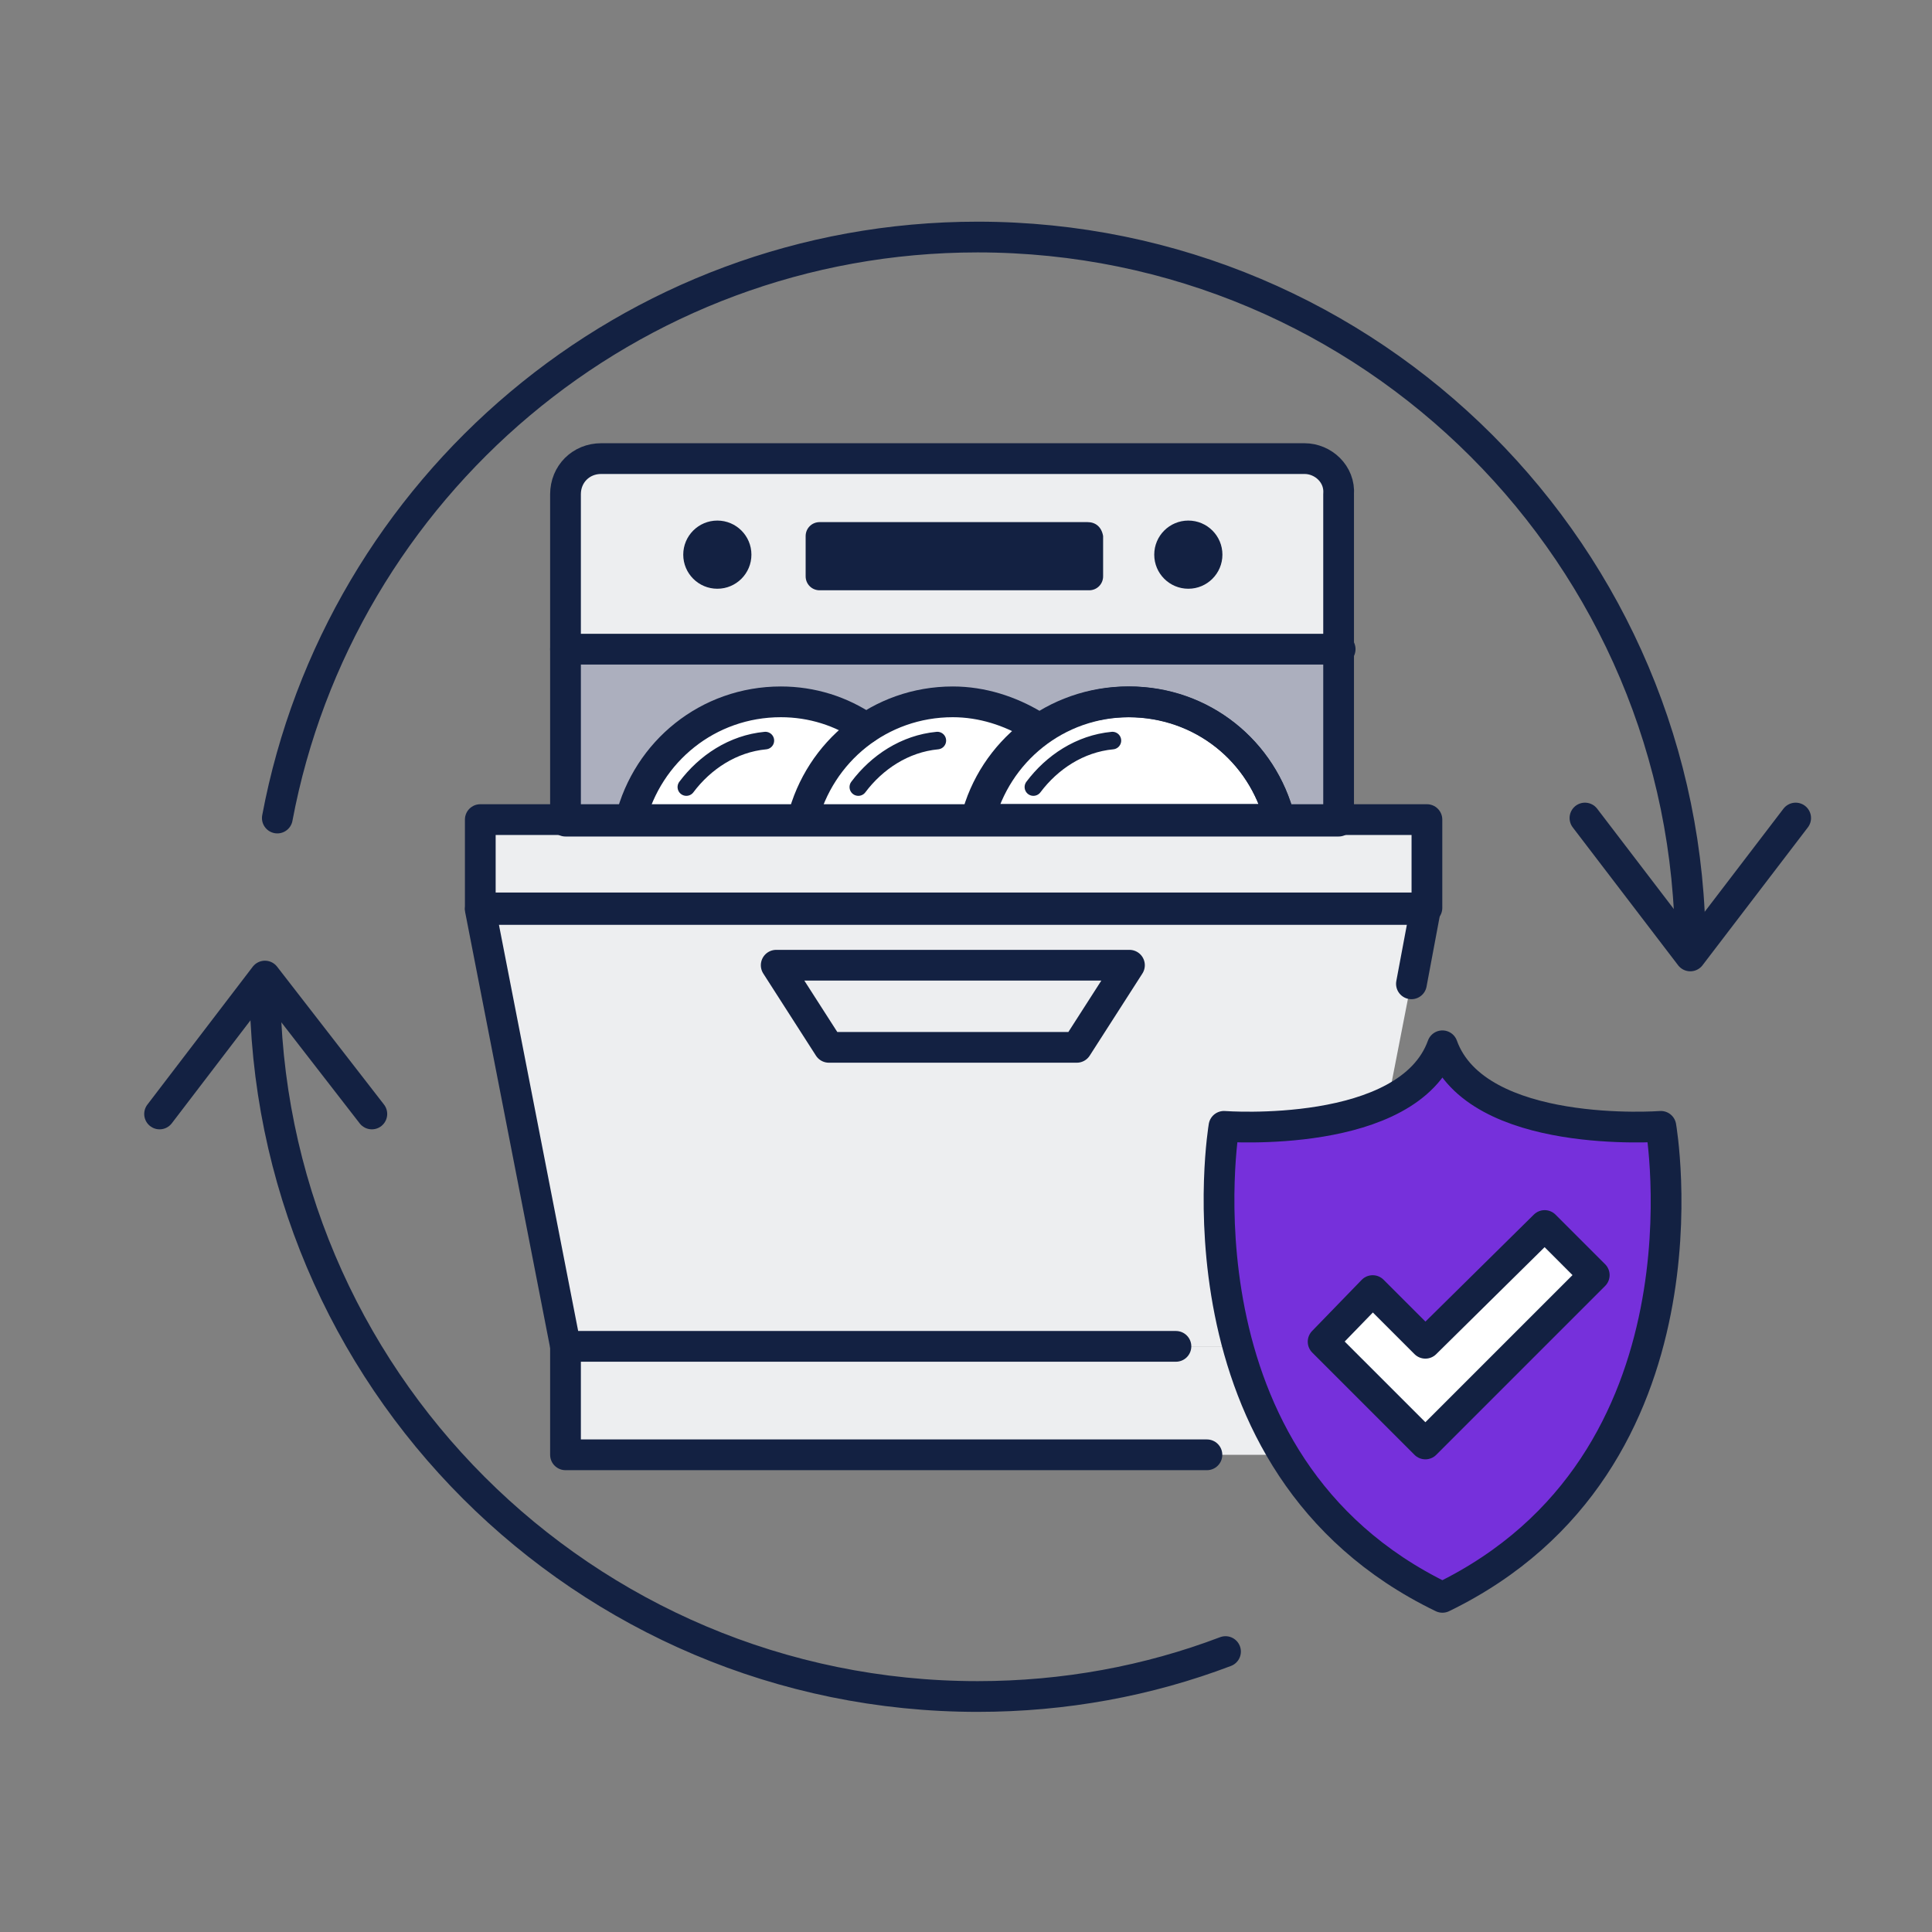 <?xml version="1.0" encoding="utf-8"?>
<!-- Generator: Adobe Illustrator 24.1.3, SVG Export Plug-In . SVG Version: 6.00 Build 0)  -->
<svg version="1.1" id="Layer_1" xmlns="http://www.w3.org/2000/svg" xmlns:xlink="http://www.w3.org/1999/xlink" x="0px" y="0px"
	 viewBox="0 0 124.7 124.7" style="enable-background:new 0 0 124.7 124.7;" xml:space="preserve">
<rect x="0" y="0" width="124.7" height="124.7" fill="#808080" stroke="none"/>
<style type="text/css">
	.st0{fill:#EDEEF0;}
	.st1{fill:#ACAFBE;}
	.st2{fill:none;}
	.st3{fill:#FFFFFF;}
	.st4{fill:#7630DB;}
	.st5{fill:none;stroke:#132142;stroke-width:1.984;stroke-linecap:round;stroke-linejoin:round;stroke-miterlimit:10;}
	.st6{fill:none;stroke:#132142;stroke-width:1.134;stroke-linecap:round;stroke-linejoin:round;stroke-miterlimit:10;}
	.st7{fill:#132142;}
</style>
<path class="st0" d="M84.2,29.6H38.8c-1.3,0-2.3,1-2.3,2.3V53h49.9V31.9C86.5,30.6,85.4,29.6,84.2,29.6z"/>
<rect x="36.5" y="41.9" class="st1" width="49.9" height="11"/>
<rect x="31" y="52.9" class="st0" width="61.1" height="5.7"/>
<polygon class="st0" points="86.5,86.9 36.5,86.9 31,58.7 92,58.7 "/>
<rect x="36.5" y="86.9" class="st0" width="49.9" height="7"/>
<polygon class="st2" points="72.9,62.3 50.1,62.3 53.5,67.6 69.5,67.6 "/>
<g>
	<path class="st2" d="M82.6,52.9c-1.1-4.4-5-7.6-9.8-7.6c-4.7,0-8.7,3.2-9.8,7.6H82.6z"/>
	<path class="st2" d="M66.7,50.8c1.2-1.6,3-2.8,5.1-3"/>
	<path class="st3" d="M82.6,52.9c-1.1-4.4-5-7.6-9.7-7.6s-8.6,3.2-9.7,7.6H82.6z"/>
</g>
<g>
	<path class="st2" d="M71.3,52.9c-1.1-4.4-5-7.6-9.8-7.6s-8.7,3.2-9.8,7.6H71.3z"/>
	<path class="st2" d="M55.4,50.8c1.2-1.6,3-2.8,5.1-3"/>
	<path class="st3" d="M71.2,52.9c-1.1-4.4-5-7.6-9.7-7.6s-8.6,3.2-9.7,7.6H71.2z"/>
</g>
<g>
	<path class="st2" d="M60.2,52.9c-1.1-4.4-5-7.6-9.8-7.6s-8.7,3.2-9.8,7.6H60.2z"/>
	<path class="st2" d="M44.3,50.8c1.2-1.6,3-2.8,5.1-3"/>
	<path class="st3" d="M60.1,52.9c-1.1-4.4-5-7.6-9.7-7.6s-8.6,3.2-9.7,7.6H60.1z"/>
</g>
<g>
	<path class="st4" d="M93.1,103.1c17.9-8.7,14.1-30.4,14.1-30.4s-11.9,0.9-14.1-5.2C90.9,73.6,79,72.7,79,72.7S75.3,94.5,93.1,103.1
		z"/>
	<g>
		<polygon class="st3" points="92,93.2 85.4,86.6 88.6,83.3 92,86.7 99.7,79.1 102.9,82.3 		"/>
	</g>
</g>
<path class="st5" d="M84.2,29.6H38.8c-1.3,0-2.3,1-2.3,2.3V53h49.9V31.9C86.5,30.6,85.4,29.6,84.2,29.6z"/>
<rect x="31" y="52.9" class="st5" width="61.1" height="5.7"/>
<polyline class="st5" points="75.9,86.9 36.5,86.9 31,58.7 92,58.7 91.1,63.5 "/>
<polyline class="st5" points="36.5,86.9 36.5,93.9 77.9,93.9 "/>
<line class="st5" x1="86.5" y1="41.9" x2="36.5" y2="41.9"/>
<polygon class="st5" points="72.9,62.3 50.1,62.3 53.5,67.6 69.5,67.6 "/>
<path class="st5" d="M82.6,52.9c-1.1-4.4-5-7.6-9.8-7.6c-4.7,0-8.7,3.2-9.8,7.6H82.6z"/>
<path class="st6" d="M66.7,50.8c1.2-1.6,3-2.8,5.1-3"/>
<path class="st5" d="M82.6,52.9c-1.1-4.4-5-7.6-9.7-7.6s-8.6,3.2-9.7,7.6H82.6z"/>
<path class="st6" d="M55.4,50.8c1.2-1.6,3-2.8,5.1-3"/>
<path class="st5" d="M66.7,46.8c-1.5-0.9-3.3-1.5-5.2-1.5c-4.7,0-8.6,3.2-9.7,7.6"/>
<path class="st6" d="M44.3,50.8c1.2-1.6,3-2.8,5.1-3"/>
<path class="st5" d="M55.9,47c-1.6-1.1-3.5-1.7-5.5-1.7c-4.7,0-8.6,3.2-9.7,7.6"/>
<g>
	<path class="st5" d="M93.1,103.1c17.9-8.7,14.1-30.4,14.1-30.4s-11.9,0.9-14.1-5.2C90.9,73.6,79,72.7,79,72.7S75.3,94.5,93.1,103.1
		z"/>
	<g>
		<polygon class="st5" points="92,93.2 85.4,86.6 88.6,83.3 92,86.7 99.7,79.1 102.9,82.3 		"/>
	</g>
</g>
<g>
	<path class="st5" d="M109.1,61.3c0-25.4-20.6-46-46-46c-22.5,0-41.2,16.2-45.2,37.5"/>
	<polyline class="st5" points="102.3,52.8 109.1,61.7 115.9,52.8 	"/>
</g>
<g>
	<path class="st5" d="M17.1,63.5c0,25.4,20.6,46,46,46c5.6,0,11-1,16-2.9"/>
	<polyline class="st5" points="24,71.9 17.1,63 10.3,71.9 	"/>
</g>
<g>
	<circle class="st7" cx="76.7" cy="35.8" r="2.2"/>
	<circle class="st7" cx="46.3" cy="35.8" r="2.2"/>
	<path class="st7" d="M70.2,33.7H52.9c-0.5,0-0.9,0.4-0.9,0.9v2.6c0,0.5,0.4,0.9,0.9,0.9h17.4c0.5,0,0.9-0.4,0.9-0.9v-2.6
		C71.1,34,70.7,33.7,70.2,33.7z"/>
</g>
</svg>
